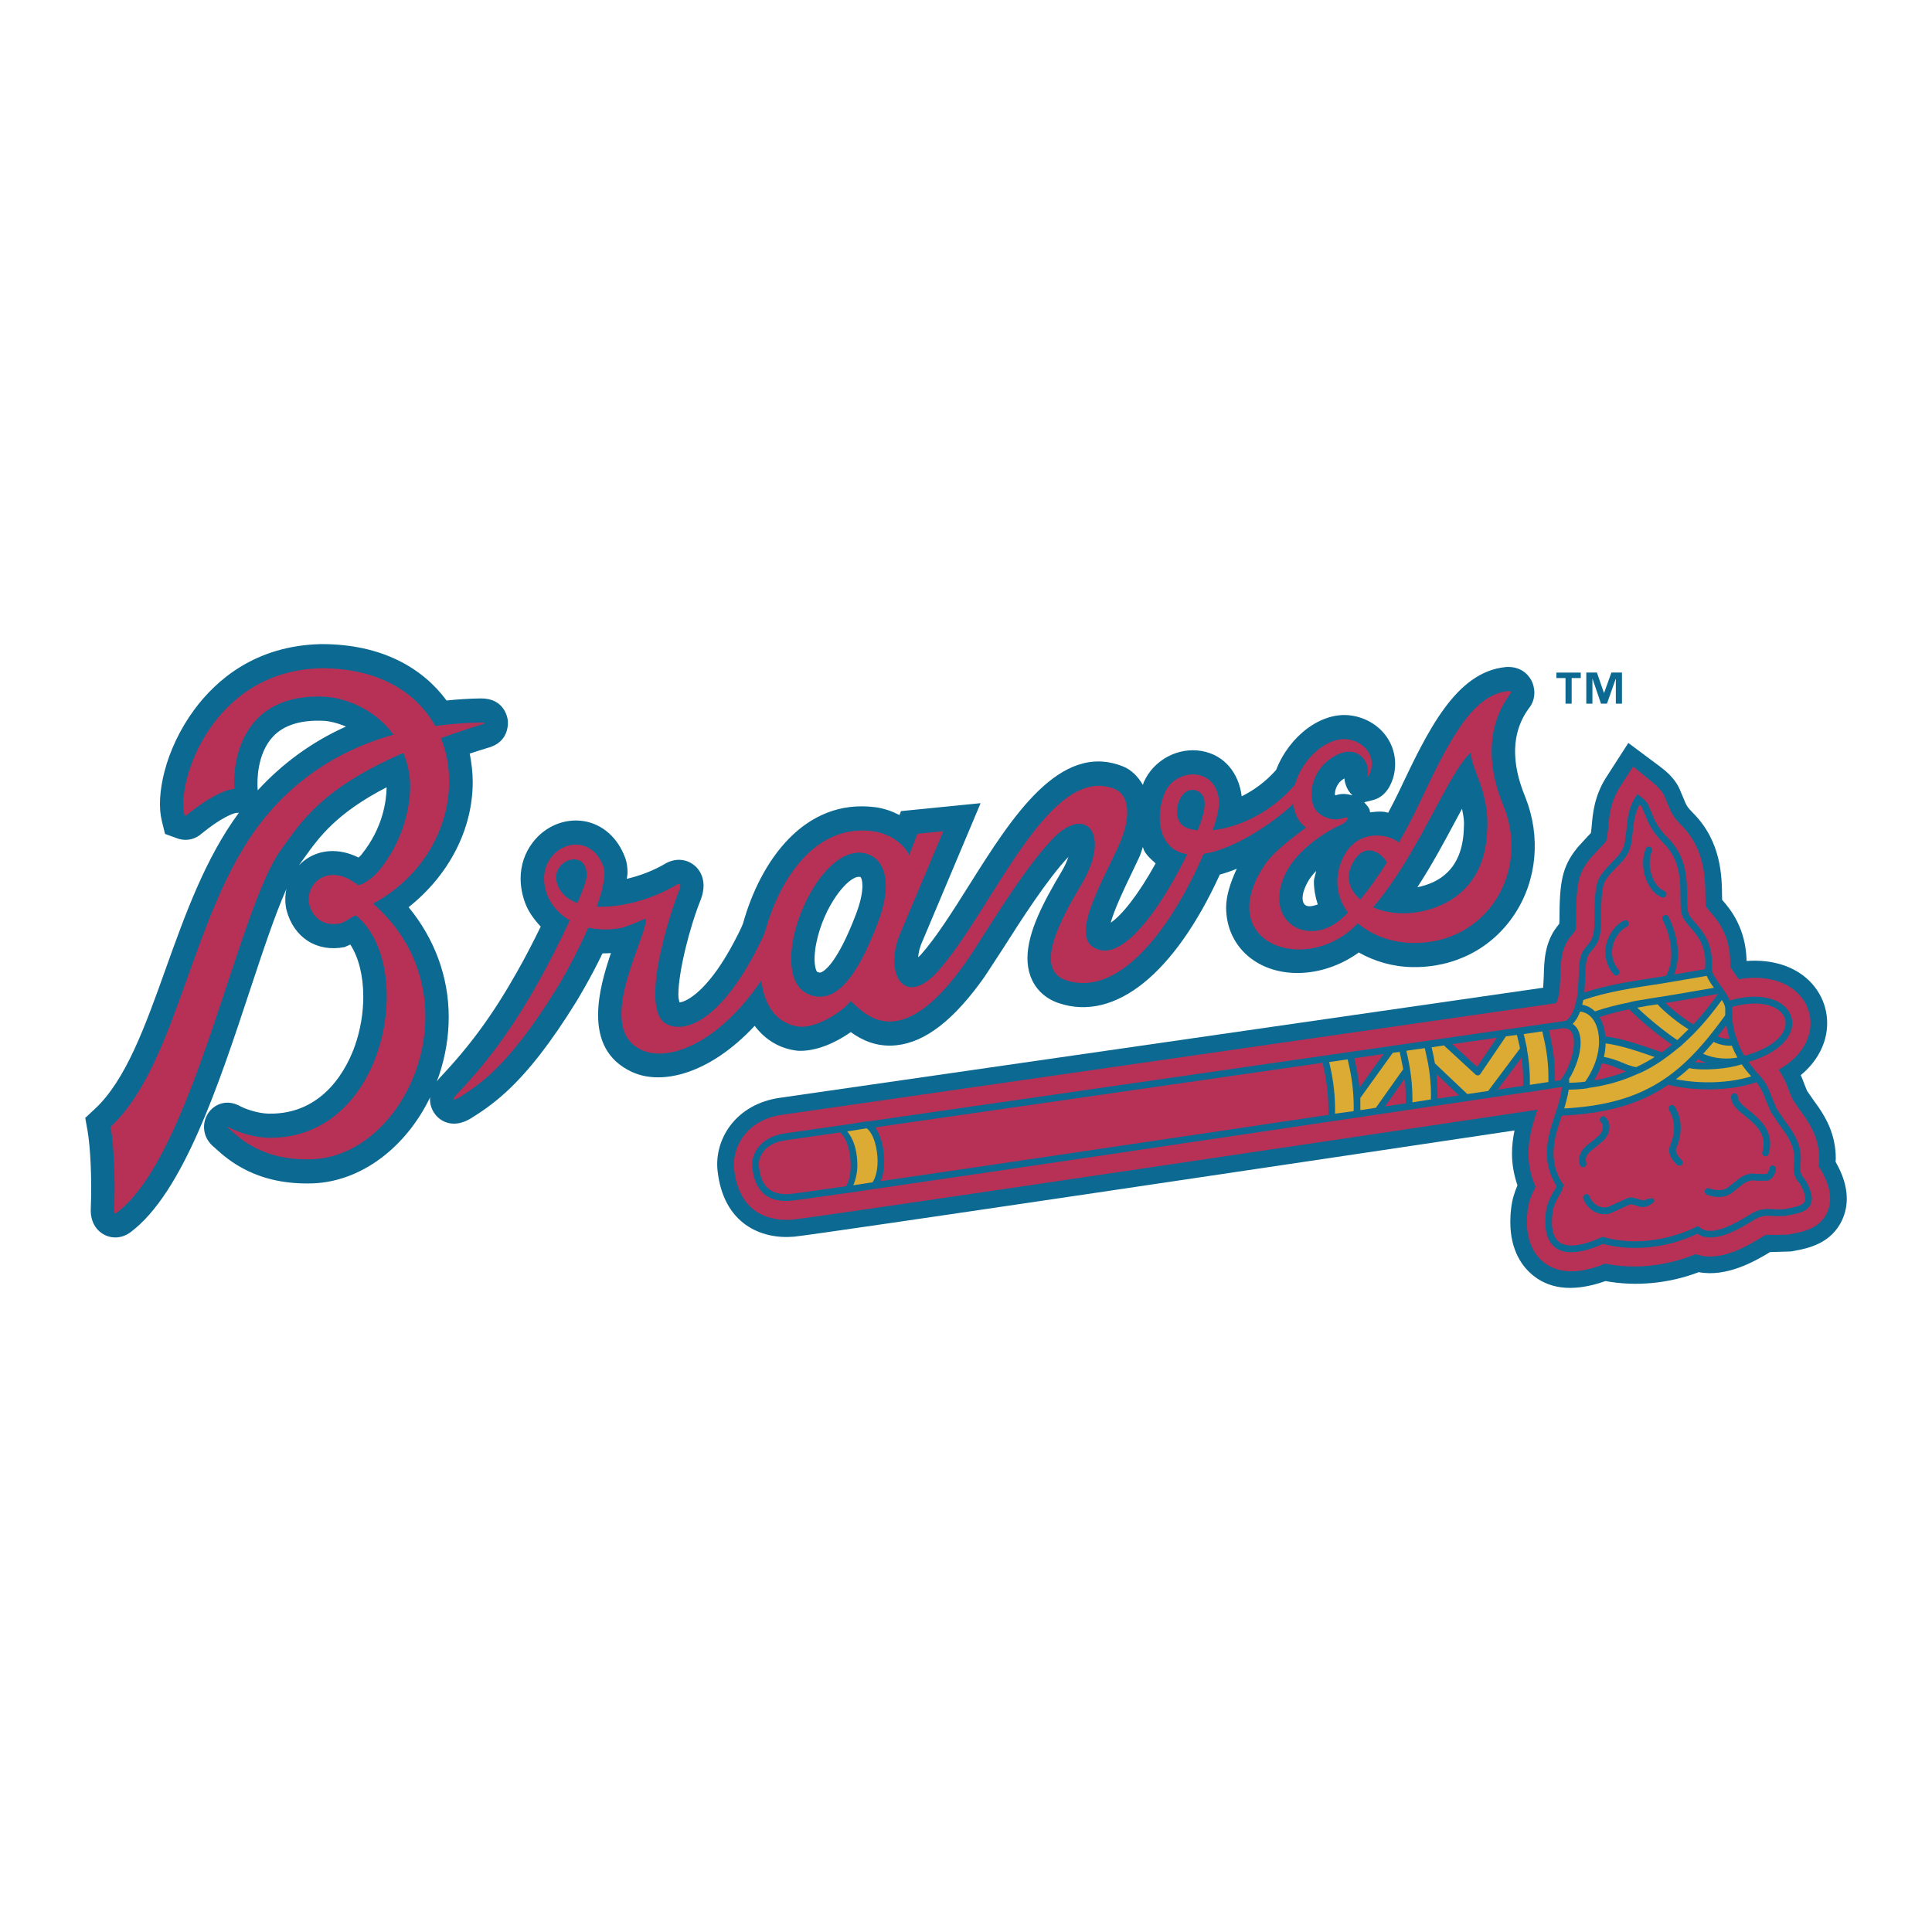 <?xml version="1.0" encoding="utf-8"?>
<!-- Generator: Adobe Illustrator 13.0.0, SVG Export Plug-In . SVG Version: 6.00 Build 14948)  -->
<!DOCTYPE svg PUBLIC "-//W3C//DTD SVG 1.0//EN" "http://www.w3.org/TR/2001/REC-SVG-20010904/DTD/svg10.dtd">
<svg version="1.0" id="Layer_1" xmlns="http://www.w3.org/2000/svg" xmlns:xlink="http://www.w3.org/1999/xlink" x="0px" y="0px"
	 width="192.756px" height="192.756px" viewBox="0 0 192.756 192.756" enable-background="new 0 0 192.756 192.756"
	 xml:space="preserve">
<g>
	<polygon fill-rule="evenodd" clip-rule="evenodd" fill="#FFFFFF" points="0,0 192.756,0 192.756,192.756 0,192.756 0,0 	"/>
	<path fill-rule="evenodd" clip-rule="evenodd" fill="#0C6991" d="M157.711,67.65h-0.906v2.553h-0.613V67.65h-0.908v-0.547h2.428
		V67.65L157.711,67.65L157.711,67.65L157.711,67.65z M161.823,70.203h-0.611v-2.469h-0.014l-0.87,2.469h-0.597l-0.841-2.469h-0.014
		v2.469h-0.611v-3.101h1.06l0.699,2.024h0.019l0.727-2.024h1.054V70.203L161.823,70.203z"/>
	<path fill-rule="evenodd" clip-rule="evenodd" fill="#0C6991" d="M183.138,115.92c0.004-0.129,0.017-0.213,0.017-0.359
		c0-0.475-0.038-1.057-0.185-1.723c-0.394-1.842-1.383-3.189-2.104-4.17l-0.571-0.826c0,0.004-0.256-0.629-0.256-0.629
		c-0.1-0.271-0.223-0.596-0.375-0.949c1.558-1.285,2.188-2.707,2.439-3.672c0.536-2.07-0.054-4.209-1.569-5.715
		c-1.515-1.499-3.75-2.18-6.275-2.001c-0.075-3.277-1.593-5.136-2.443-6.103c-0.007-0.16-0.007-0.33-0.007-0.33
		c-0.016-1.913-0.039-5.467-2.889-8.322c-0.615-0.62-0.689-0.808-0.937-1.426c0,0-0.289-0.688-0.372-0.88
		c-0.158-0.384-0.578-1.278-1.937-2.292l-3.215-2.399l-2.195,3.411c-1.209,1.872-1.361,3.693-1.461,4.897
		c0,0-0.054,0.477-0.075,0.671c-0.101,0.107-0.266,0.277-0.266,0.277l-1.037,1.132l-0.114,0.143
		c-1.476,1.844-1.723,3.405-1.723,7.149c0,0-0.01,0.184-0.017,0.358c-0.102,0.128-0.232,0.292-0.232,0.292
		c-1.242,1.6-1.285,3.523-1.315,4.926c0,0-0.062,1.143-0.062,1.164c-3.587,0.516-74.472,10.738-76.061,10.969
		c-4.545,0.607-6.646,4.201-6.312,7.275c0.576,5.297,4.314,6.881,7.624,6.596c2.095-0.182,53.599-7.865,71.888-10.598
		c-0.143,0.725-0.252,1.488-0.252,2.309c0,1.002,0.173,2.072,0.548,3.168c-0.289,0.67-0.526,1.398-0.624,2.242
		c-0.063,0.492-0.09,0.957-0.09,1.393c0,2.938,1.25,4.568,2.387,5.443c1.798,1.387,4.209,1.494,7.108,0.471
		c3.013,0.557,6.32,0.252,9.31-0.889c2.803,0.533,5.665-1.127,7.08-1.986c0,0,0.032-0.021,0.04-0.023
		c0.063,0.002,0.135,0.002,0.135,0.002l1.962-0.059l0.324-0.061c1.292-0.242,3.696-0.695,4.786-3.135
		c0.318-0.711,0.437-1.412,0.437-2.07C184.252,117.906,183.463,116.496,183.138,115.92L183.138,115.92z"/>
	<path fill-rule="evenodd" clip-rule="evenodd" fill="#0C6991" d="M167.559,78.689c0,0,0.041,0.097,0.053,0.126
		c0.014,0.032,0.036,0.08,0.048,0.104L167.559,78.689L167.559,78.689z"/>
	<path fill-rule="evenodd" clip-rule="evenodd" fill="#0C6991" d="M77.864,109.518c0,0,0.021-0.002,0.038-0.004h0.001
		L77.864,109.518L77.864,109.518z"/>
	<path fill-rule="evenodd" clip-rule="evenodd" fill="#B73157" d="M181.694,116.764l-0.121-0.213c0,0-0.056-0.07-0.119-0.133
		c0.003-0.029,0.003-0.072,0.003-0.072c0.017-0.213,0.038-0.479,0.038-0.785c0-0.381-0.031-0.834-0.145-1.355
		c-0.318-1.471-1.145-2.6-1.81-3.504l-0.687-1.01l-0.369-0.877c-0.205-0.564-0.471-1.287-1.031-2.086
		c2.09-1.182,2.804-2.648,3.047-3.578c0.375-1.463-0.04-2.973-1.12-4.045c-1.338-1.326-3.477-1.808-5.904-1.41
		c-0.109-0.152-0.216-0.301-0.322-0.447c0,0-0.441-0.654-0.539-0.804c0.006-0.118,0.013-0.232,0.013-0.347
		c0-2.865-1.317-4.362-2.129-5.279c0,0-0.228-0.275-0.311-0.375c-0.01-0.226-0.039-0.988-0.039-0.988
		c-0.014-1.777-0.037-4.749-2.382-7.106c-0.865-0.869-1.034-1.295-1.317-2.004l-0.383-0.911c-0.093-0.191-0.315-0.675-1.296-1.47
		l-1.834-1.488l-1.293,2.006c-0.975,1.51-1.098,3.004-1.188,4.097l-0.135,1.086c-0.076,0.307-0.235,0.483-0.717,0.955l-0.884,0.962
		l-0.131,0.163c-1.042,1.304-1.342,2.254-1.342,6.06c0,0.832-0.08,1.046-0.085,1.056c-0.007,0.007-0.223,0.282-0.223,0.282
		l-0.306,0.378c-0.893,1.151-0.926,2.611-0.954,3.899l-0.082,1.393c-0.089,0.625-0.209,1.006-0.337,1.271
		c-1.62,0.236-76.451,11.025-77.151,11.125c-3.918,0.529-5.071,3.584-4.873,5.391c0.54,4.992,4.264,5.215,5.836,5.08
		c2.145-0.188,59.942-8.816,74.316-10.967c-0.422,1.264-0.892,2.736-0.892,4.373c0,1.053,0.193,2.162,0.715,3.314
		c-0.385,0.73-0.695,1.457-0.8,2.322c-0.047,0.412-0.07,0.799-0.07,1.158c0,2.252,0.896,3.457,1.72,4.092
		c1.985,1.531,4.667,0.682,6.089,0.094c2.907,0.617,6.134,0.236,9.036-0.941c2.354,0.861,5.105-0.793,6.536-1.664l0.326-0.191
		c0.152-0.094,0.275-0.1,0.823-0.057l1.521-0.037l0.335-0.066c1.202-0.225,2.85-0.535,3.574-2.162
		c0.205-0.455,0.292-0.914,0.292-1.357C182.597,118.518,182.118,117.508,181.694,116.764L181.694,116.764z"/>
	<path fill-rule="evenodd" clip-rule="evenodd" fill="#0C6991" d="M152.185,79.543c-0.555-1.391-2.153-5.39,0.308-8.817
		c0.946-1.143,0.51-2.376,0.351-2.724c-0.16-0.349-0.804-1.487-2.429-1.46l-0.093,0.001l-0.093,0.009
		c-5.008,0.497-7.783,6.356-10.718,12.554c-0.301,0.634-0.667,1.311-1.012,1.981c-0.137-0.024-0.272-0.076-0.406-0.094
		c-0.488-0.056-0.939,0.003-1.399,0.055c-0.019-0.084-0.015-0.162-0.042-0.241c-0.101-0.294-0.338-0.522-0.544-0.764
		c0.401-0.1,0.91-0.231,0.91-0.231c1.376-0.362,1.876-1.791,2.027-2.39c0.101-0.402,0.149-0.811,0.149-1.21
		c0-0.917-0.261-1.806-0.771-2.584c-0.808-1.228-2.147-2.049-3.679-2.249c-2.934-0.388-6.12,2.067-7.425,5.438
		c-1.057,1.198-2.263,2.048-3.434,2.632c-0.3-2.396-1.784-4.126-3.972-4.517c-2.373-0.422-4.808,0.882-5.795,3.101
		c-0.042,0.089-0.055,0.187-0.09,0.282c-0.483-0.824-1.126-1.507-1.986-1.848c-6.304-2.525-11.103,5.096-15.335,11.82
		c-1.688,2.682-3.285,5.213-4.813,6.943c-0.127,0.145-0.187,0.175-0.294,0.274c0.042-0.444,0.146-0.984,0.456-1.651
		c0.034-0.08,5.78-13.72,5.78-13.72l-7.943,0.792c0,0-0.091,0.231-0.151,0.393c-0.722-0.365-1.509-0.667-2.426-0.785
		c-7.087-0.901-11.457,5.397-13.182,11.594c-0.103,0.328-0.72,1.561-1.291,2.578c-2.299,4.093-4.271,5.233-5.044,5.304
		c-0.062-0.219-0.119-0.436-0.119-0.783c0-2.174,1.069-6.591,2.256-9.526c0.182-0.506,0.257-0.956,0.257-1.343
		c0-1.039-0.52-1.66-0.804-1.923c-0.61-0.568-1.694-0.953-2.897-0.334c-1.347,0.808-2.692,1.278-3.954,1.583
		c0.016-0.2,0.071-0.425,0.071-0.612c0-0.549-0.073-1.051-0.232-1.482c-0.755-2.029-2.267-3.365-4.146-3.667
		c-1.893-0.299-3.831,0.507-5.066,2.11c-0.81,1.049-1.223,2.301-1.223,3.622c0,0.83,0.162,1.684,0.49,2.536
		c0.313,0.799,0.86,1.555,1.514,2.258c-0.725,1.491-1.553,3.097-2.377,4.546c-2.415,4.262-4.64,7.307-7.679,10.521
		c-0.128,0.133-0.219,0.262-0.318,0.393c0.083-0.223,0.172-0.445,0.247-0.67c0.639-1.922,0.949-3.867,0.949-5.779
		c0-4.006-1.423-7.816-4.001-10.949c3.974-3.149,6.395-7.713,6.395-12.49c0-0.942-0.113-1.889-0.298-2.832
		c0.581-0.19,1.165-0.382,1.793-0.572c2.211-0.57,2.031-2.558,2-2.785c-0.027-0.222-0.342-2.181-2.697-2.148
		c-1.165,0.015-2.295,0.091-3.406,0.207c-2.338-3.168-6.384-5.647-12.529-5.626c-6.583,0.143-10.514,3.644-12.654,6.557
		c-2.933,3.985-3.847,8.586-3.229,11.07l0.323,1.311l1.337,0.484c0.819,0.255,1.689,0.056,2.336-0.536
		c1.946-1.582,3.128-2.011,3.409-2.039l0.289-0.025c-3.329,4.506-5.354,10.123-7.301,15.566c-2.041,5.708-3.967,11.098-7.063,13.981
		l-0.968,0.898l0.235,1.314c0.258,1.486,0.452,4.66,0.314,7.855c-0.019,1.121,0.479,2.021,1.326,2.475
		c0.846,0.453,1.833,0.363,2.648-0.24c5.225-3.92,8.76-14.613,11.879-24.047c1.29-3.902,2.528-7.629,3.671-10.2
		c-0.146,0.687-0.155,1.403,0.006,2.105c0.731,2.783,3.057,4.241,5.804,3.698c0,0,0.26-0.119,0.562-0.254
		c0.839,1.283,1.295,3.147,1.295,5.2c0,1.6-0.274,3.303-0.837,4.904c-0.73,2.078-3.036,6.891-8.637,6.768
		c-1.214-0.035-2.476-0.568-2.722-0.697c-1.433-0.842-2.731-0.227-3.318,0.713c-0.604,0.963-0.554,2.441,0.714,3.398
		c-0.128-0.109,0.073,0.076,0.073,0.076c1.223,1.104,4.09,3.684,9.77,3.463c4.757-0.207,9.206-3.566,11.629-8.59
		c-0.007,0.066-0.02,0.133-0.02,0.195c0,0.744,0.347,1.287,0.52,1.51c0.624,0.818,1.938,1.41,3.58,0.391
		c0.92-0.568,2.149-1.383,3.479-2.602c2.252-2.07,4.474-4.924,6.988-8.977c0.116-0.188,1.396-2.27,2.649-4.871
		c0.274,0.005,0.557-0.01,0.84-0.028c-0.627,1.836-1.281,4.068-1.281,6.174c0,2.355,0.822,4.525,3.423,5.705
		c2.93,1.326,7.688,0.217,12.198-4.621c1.062,1.4,2.526,2.316,4.362,2.492c1.818,0.064,3.755-0.826,5.227-1.865
		c1.083,0.779,2.569,1.523,4.553,1.311c2.9-0.303,5.786-2.555,8.826-6.879l1.784-2.731c1.783-2.81,4.46-6.987,6.55-9.181
		c-0.147,0.416-0.326,0.866-0.669,1.441c-1.756,2.958-3.417,6.023-3.417,8.662c0,0.619,0.09,1.215,0.295,1.78
		c0.464,1.293,1.478,2.26,2.85,2.713c5.601,1.863,11.524-2.948,16.048-12.833c0.574-0.162,1.136-0.349,1.692-0.583
		c-0.646,1.391-1.064,2.71-1.064,3.859c0,1.959,0.797,3.529,1.89,4.585c2.795,2.701,7.701,2.55,11.346-0.09
		c1.566,0.889,3.399,1.43,5.353,1.46c4.216,0.066,7.935-1.857,10.196-5.283C153.346,87.821,153.746,83.462,152.185,79.543
		L152.185,79.543L152.185,79.543L152.185,79.543z M25.697,78.569c-0.032-0.546-0.102-3.355,1.571-5.112
		c1.076-1.124,2.758-1.642,5-1.542c0.527,0.021,1.36,0.195,2.249,0.573c-3.38,1.517-6.325,3.666-8.805,6.365L25.697,78.569
		L25.697,78.569L25.697,78.569L25.697,78.569z M29.834,86.328c0.031-0.039,0.06-0.095,0.087-0.136l0.46-0.636
		c1.467-2.046,3.193-4.428,8.192-7.009c-0.017,1.272-0.333,4.024-2.501,6.705l-0.024,0.037c-0.078,0.095-0.177,0.179-0.278,0.268
		c-1.934-0.966-3.981-0.855-5.506,0.372C30.109,86.056,29.968,86.19,29.834,86.328L29.834,86.328L29.834,86.328L29.834,86.328z
		 M146.04,82.83c-0.182,3.943-2.5,5.26-4.629,5.69c1.446-2.219,2.687-4.53,3.788-6.591c0.219-0.407,0.443-0.827,0.669-1.239
		c0.086,0.477,0.196,0.933,0.196,1.483C146.064,82.386,146.056,82.604,146.04,82.83L146.04,82.83L146.04,82.83L146.04,82.83z
		 M131.473,90.237c-0.523,0.189-1.015,0.268-1.273,0.041c-0.165-0.143-0.242-0.37-0.242-0.668c0-0.41,0.154-0.938,0.453-1.509
		c0.216-0.415,0.533-0.825,0.901-1.209c-0.055,0.36-0.223,0.722-0.223,1.081C131.089,88.743,131.235,89.499,131.473,90.237
		L131.473,90.237L131.473,90.237L131.473,90.237z M134.714,79.116c0,0,0.141,0.151,0.218,0.237
		c-0.498-0.133-1.021-0.233-1.684-0.003l0.045-0.009c-0.025,0.003-0.057-0.015-0.099-0.023c0-0.029-0.01-0.058-0.01-0.085
		c0-0.525,0.292-1.07,0.641-1.36c0.125-0.102,0.206-0.148,0.303-0.211C134.201,78.376,134.517,78.895,134.714,79.116L134.714,79.116
		L134.714,79.116L134.714,79.116z M113.649,85.553c0.18-0.386,0.244-0.691,0.374-1.044c0.058,0.124,0.08,0.269,0.145,0.384
		c0.284,0.521,0.723,0.867,1.129,1.25c-1.756,3.185-3.44,5.241-4.48,5.911c0.356-1.313,1.365-3.432,1.989-4.727L113.649,85.553
		L113.649,85.553L113.649,85.553L113.649,85.553z M81.956,96.996c-0.09,0.04-0.171,0.077-0.416-0.03
		c-0.124-0.057-0.483-0.95-0.1-2.862c0.733-3.657,3.101-6.625,4.259-6.625c0.146,0,0.17,0.034,0.183,0.06
		c0.086,0.125,0.161,0.4,0.161,0.837c0,0.622-0.154,1.572-0.664,2.891C83.569,95.999,82.3,96.85,81.956,96.996L81.956,96.996z"/>
	<path fill-rule="evenodd" clip-rule="evenodd" fill="#B73157" d="M150.027,80.46c-0.565-1.422-2.71-6.572,0.59-11.165
		c0.19-0.232,0.18-0.349-0.166-0.345c-3.646,0.36-6.005,5.211-8.848,11.214c-0.595,1.254-1.288,2.582-2.032,3.893
		c-1.01-0.855-4.317-1.523-5.702,1.79c-0.807,1.923-0.455,3.76,0.621,5.211c-0.283,0.279-0.568,0.552-0.854,0.779
		c-3.368,2.718-7.775-0.109-5.282-4.881c1.22-2.337,4.235-4.174,5.388-4.636c0.56-0.219,1.163-1.002,0.25-0.687
		c-1.104,0.383-2.672-0.226-2.999-1.375c-0.469-1.649,0.273-3.35,1.364-4.259c2.773-2.306,4.384-0.074,4.096,1.248
		c-0.16,0.493,0.19,0.13,0.332-0.429c0.399-1.582-0.812-2.851-2.335-3.052c-2.033-0.267-4.532,1.899-5.248,4.52
		c-2.353,2.759-5.615,4.273-8.199,4.542c0.413-1.238,0.669-2.331,0.617-2.913c-0.301-3.511-4.325-3.248-5.38-0.877
		c-1.026,2.304-0.706,5.76,2.203,6.184c-2.18,4.52-5.873,10.201-8.657,9.572c-3.32-0.757-0.208-6.028,1.762-10.28
		c1.561-3.376,0.911-5.297-0.348-5.803c-6.524-2.612-12.14,11.997-17.582,18.143c-3.474,3.926-5.584,0.086-3.668-4.04l4.168-9.889
		l-2.583,0.26l-0.833,2.147c-0.334-0.861-1.668-2.153-3.667-2.407c-5.646-0.72-9.209,4.679-10.655,9.869
		c-0.199,0.706-1.212,2.58-1.512,3.115c-2.961,5.271-6.172,7.32-8.333,6.275c-2.804-1.352,0.208-10.834,1.25-13.41
		c0.189-0.519,0.083-0.689-0.25-0.519c-2.442,1.466-5.547,2.32-8,2.198c0.622-1.729,0.954-3.227,0.664-4.004
		c-1.603-4.323-7.323-1.615-5.596,2.843c0.373,0.967,1.146,1.886,2.24,2.536c-0.968,2.095-2.197,4.511-3.257,6.384
		c-2.789,4.914-5.195,7.994-8.026,10.982c-0.706,0.748-0.092,0.512,0.234,0.312c0.982-0.611,2.019-1.322,3.129-2.34
		c2.135-1.965,4.27-4.762,6.574-8.477c0.888-1.434,2.173-3.818,3.192-6.148c0.933,0.212,1.988,0.269,3.179,0.055
		c0.662-0.117,1.913-0.673,2.415-0.905c0.136-0.063,0.175,0.114,0.175,0.114c-0.25,2.406-5.127,10.828-0.423,12.959
		c2.627,1.191,7.584-0.572,11.918-6.938c0.31,2.52,1.546,4.389,3.917,4.615c1.756,0.059,4.247-1.547,4.999-2.576
		c1.416,1.289,4.941,5.469,11.499-3.871c1.576-2.244,5.625-9.222,8.743-12.392c3.27-3.325,5.758-0.378,2.809,4.588
		c-2.146,3.614-4.816,8.522-1.55,9.61c5.376,1.785,10.583-5.367,13.712-12.607c3.54-0.546,7.782-3.806,8.943-4.999
		c0.086,0.833,0.543,1.972,1.304,2.343c-1.495,1.122-3.077,2.329-3.964,3.486c-5.414,7.681,3.199,11.225,8.444,6.722
		c0.23-0.197,0.446-0.417,0.672-0.627c1.372,1.178,3.321,1.929,5.474,1.963C148.226,94.199,152.68,87.108,150.027,80.46
		L150.027,80.46L150.027,80.46L150.027,80.46z M55.868,88.773c-1.686-2.77,2.758-4.478,2.667-1.379
		c-0.013,0.401-0.374,1.408-0.924,2.702C56.855,89.819,56.243,89.391,55.868,88.773L55.868,88.773L55.868,88.773L55.868,88.773z
		 M87.553,92.152c-1.979,5.166-4.179,8.249-6.936,7.022c-4.25-1.893,0.328-14.103,5.082-14.101
		C87.777,85.073,89.434,87.242,87.553,92.152L87.553,92.152L87.553,92.152L87.553,92.152z M119.365,78.882
		c1.076,0.409,1.076,1.574,0.13,3.964c-0.412-0.047-0.794-0.128-1.126-0.266C116.543,81.837,117.637,78.224,119.365,78.882
		L119.365,78.882L119.365,78.882L119.365,78.882z M134.866,86.278c1.203-2.466,2.978-1.205,3.51-0.232
		c-0.854,1.345-1.746,2.612-2.657,3.695C134.659,88.84,134.224,87.595,134.866,86.278L134.866,86.278L134.866,86.278L134.866,86.278
		z M148.365,83.017c-0.282,6.158-4.835,7.721-7.24,8.033c-1.544,0.197-2.99-0.024-4.133-0.525c4.642-5.438,7.506-13.523,9.791-15.47
		C146.632,76.585,148.676,78.89,148.365,83.017L148.365,83.017z"/>
	<path fill-rule="evenodd" clip-rule="evenodd" fill="#B73157" d="M43.994,73.643c1.232-0.444,2.54-0.892,3.997-1.34
		c0.335-0.085,0.59-0.225,0-0.214c-1.35,0.02-2.902,0.112-4.565,0.344c-1.874-3.359-5.647-5.779-11.391-5.761
		c-10.842,0.235-14.457,11.297-13.633,14.62c0.016,0.059,0.099,0.138,0.185,0.059c2.024-1.649,3.723-2.556,4.783-2.641
		c-0.168-2.925,0.845-9.57,9-9.201c1.831,0.083,4.955,1.095,6.888,3.788c-4.518,1.264-9.354,3.79-13.224,8.768
		c-6.972,8.966-8.25,24.078-14.998,30.353c0.318,1.818,0.485,5.225,0.348,8.387c-0.004,0.342,0.179,0.25,0.278,0.174
		c7.613-5.707,12.03-30.279,16.397-36.237c1.964-2.68,3.94-6.046,12.19-9.626c0.285,0.717,0.507,1.504,0.619,2.389
		c0.207,1.631-0.085,5.68-3.001,9.29c-0.666,0.858-1.816,1.571-2.153,1.51c-0.427-0.352-0.372-0.24-0.847-0.566
		c-2.529-1.349-4.436,0.643-4.011,2.499c0.33,1.252,1.35,2.232,3.094,1.888c0.533-0.106,1.433-0.909,1.609-0.763
		c6.048,5.003,2.994,22.41-8.837,22.15c-1.793-0.049-3.505-0.818-3.799-0.992c-0.289-0.174-0.295-0.088-0.107,0.055
		c0.959,0.832,3.249,3.279,8.385,3.08c9.58-0.414,16.437-16.424,6.021-25.5C43.881,86.552,46.219,79.174,43.994,73.643
		L43.994,73.643z"/>
	<path fill-rule="evenodd" clip-rule="evenodd" fill="#B73157" d="M78.091,111.213c0,0,0.014-0.004,0.02-0.004
		c0.001,0,0.003,0,0.005,0L78.091,111.213L78.091,111.213z"/>
	<path fill-rule="evenodd" clip-rule="evenodd" fill="#0C6991" d="M180.115,117.711c-0.549-0.586-0.524-0.92-0.477-1.52
		c0.032-0.412,0.073-0.92-0.069-1.578c-0.23-1.072-0.868-1.936-1.483-2.775l-0.813-1.205l-0.498-1.16
		c-0.261-0.725-0.531-1.479-1.397-2.369c-0.074-0.078-0.141-0.154-0.208-0.229l-0.735-0.928c2.372-0.699,3.94-1.875,4.304-3.283
		c0.207-0.801-0.019-1.602-0.621-2.197c-0.863-0.861-2.764-1.451-5.526-0.65c-0.003-0.012-0.014-0.023-0.017-0.035
		c-0.216-0.467-0.542-0.936-0.88-1.402c-0.037-0.051-0.075-0.105-0.112-0.158c-0.19-0.279-0.445-0.672-0.622-0.979
		c-0.107-0.216-0.186-0.418-0.175-0.575c0.179-2.527-0.871-3.713-1.635-4.583c-0.339-0.385-0.632-0.716-0.716-1.062
		c-0.102-0.377-0.104-0.923-0.111-1.554c-0.011-1.673-0.026-3.964-1.827-5.771c-1.136-1.14-1.414-1.836-1.731-2.641l-0.341-0.798
		c-0.115-0.295-0.588-0.675-0.789-0.821l-0.28-0.21l-0.189,0.295c-0.714,1.11-0.807,2.227-0.89,3.213l-0.183,1.385
		c-0.209,0.862-0.704,1.347-1.229,1.865l-0.715,0.769l-0.146,0.188c-0.662,0.826-0.928,1.303-0.928,4.861
		c0,1.665-0.267,1.982-0.744,2.561l-0.27,0.335c-0.51,0.653-0.531,1.679-0.558,2.762l-0.098,1.631
		c-0.032,0.211-0.063,0.402-0.102,0.586l-0.191,0.76c-0.001,0.004-0.001,0.006-0.003,0.006c0,0.004,0,0.01,0,0.012
		c-0.216,0.674-0.483,1.053-0.794,1.33c-0.035,0.021-0.063,0.047-0.098,0.062c-0.203,0.027-2.29,0.326-5.663,0.818l-0.564,0.07
		c-0.01,0-0.01,0.01-0.018,0.01c-2.121,0.305-4.698,0.678-7.594,1.096c-0.004,0-0.006-0.002-0.007-0.002l-1.518,0.223
		c-16.277,2.35-41.347,5.959-54.234,7.82c-0.026-0.004-0.051-0.02-0.075-0.018l-1.663,0.268c-4.057,0.586-6.534,0.941-6.534,0.941
		h0.001c-2.626,0.352-3.417,2.221-3.299,3.316c0.1,0.916,0.405,3.709,3.874,3.408c0.363-0.031,2.437-0.32,5.667-0.785
		c0.015,0,0.029,0.01,0.046,0.006l1.725-0.266c11.191-1.623,32.687-4.818,48.921-7.24l0.154-0.014l0.87-0.139
		c6.662-0.992,12.354-1.842,15.954-2.381c0.027,0.006,0.054,0.012,0.08,0.006l2.513-0.389c0.007,0,0.008-0.006,0.012-0.006
		c0.398-0.057,0.728-0.107,0.971-0.145c-0.078,0.818-0.333,1.693-0.644,2.621c-0.419,1.246-0.865,2.584-0.865,4
		c0,1.049,0.275,2.141,0.963,3.273c-0.03,0.074-0.092,0.223-0.092,0.223c-0.619,1.004-0.881,1.648-0.968,2.389
		c-0.047,0.334-0.062,0.65-0.062,0.943c0,1.197,0.33,2.061,0.986,2.561c0.965,0.746,2.582,0.621,4.785-0.348
		c2.968,0.789,6.455,0.402,9.405-1.021c1.574,1.082,4.078-0.416,5.457-1.25l0.338-0.205c0.674-0.398,1.286-0.346,1.876-0.299
		l1.034-0.008l0.353-0.068c0.989-0.186,1.919-0.359,2.251-1.104C180.906,119.588,180.736,118.809,180.115,117.711L180.115,117.711
		L180.115,117.711L180.115,117.711z M84.407,118.35c-3.165,0.453-5.187,0.738-5.54,0.768c-2.503,0.219-3.005-1.383-3.157-2.801
		c-0.004-0.041-0.008-0.086-0.008-0.137c0-0.68,0.467-2.123,2.731-2.422l5.367-0.773c0.443,0.334,0.819,1.148,0.984,2.178
		C84.99,116.439,84.837,117.686,84.407,118.35L84.407,118.35L84.407,118.35L84.407,118.35z M132.532,111.232
		c-15.083,2.248-33.764,5.025-44.654,6.613c0.395-0.969,0.396-2.271,0.239-3.232c-0.148-0.896-0.433-1.625-0.801-2.137l44.636-6.438
		C132.281,107.451,132.577,109.035,132.532,111.232L132.532,111.232L132.532,111.232L132.532,111.232z M135.636,108.51
		c-0.11-1.1-0.306-2.045-0.515-2.93l2.924-0.422L135.636,108.51L135.636,108.51L135.636,108.51L135.636,108.51z M138.185,110.389
		l1.958-2.762c0.083,0.736,0.126,1.545,0.106,2.455C139.574,110.184,138.887,110.283,138.185,110.389L138.185,110.389
		L138.185,110.389L138.185,110.389z M143.424,109.609c0.015-0.906-0.03-1.707-0.111-2.443l2.245,2.125
		C144.871,109.391,144.155,109.5,143.424,109.609L143.424,109.609L143.424,109.609L143.424,109.609z M147.372,106.441
		c-0.33-0.307-1.7-1.564-2.464-2.271l4.44-0.639C148.736,104.432,147.63,106.062,147.372,106.441L147.372,106.441L147.372,106.441
		L147.372,106.441z M151.966,108.334c-0.761,0.113-1.617,0.24-2.551,0.381l2.395-3.193
		C151.922,106.32,151.989,107.238,151.966,108.334L151.966,108.334L151.966,108.334L151.966,108.334z M177.658,100.961
		c0.318,0.32,0.491,0.711,0.491,1.123c0,0.131-0.021,0.27-0.053,0.404c-0.306,1.182-1.82,2.232-4.039,2.848
		c-0.192-0.26-0.37-0.619-0.523-0.988c-0.066-0.158-0.126-0.32-0.167-0.467c-0.004-0.018-0.022-0.021-0.025-0.037
		c-0.14-0.383-0.244-0.729-0.3-0.949c-0.097-0.4-0.156-0.773-0.193-1.104c-0.02-0.297-0.023-0.576-0.023-0.811
		c0,0-0.014-0.1-0.029-0.229c0-0.051,0-0.1,0-0.139c0-0.012-0.007-0.021-0.007-0.029v-0.025c0-0.029-0.008-0.055-0.013-0.082
		C175.26,99.76,176.924,100.232,177.658,100.961L177.658,100.961L177.658,100.961L177.658,100.961z M172.234,102.273
		c0.031,0.215,0.069,0.434,0.13,0.664c0,0.002,0,0.01,0.003,0.014c0,0.006,0,0.01,0,0.016c0.004,0.008,0.007,0.016,0.007,0.021
		c0.048,0.215,0.109,0.438,0.178,0.666c-0.424-0.012-0.822-0.094-1.183-0.244C171.656,103.043,171.949,102.664,172.234,102.273
		L172.234,102.273L172.234,102.273L172.234,102.273z M171.407,99.166c-0.692,0.973-1.501,2.014-2.452,3.037
		c-0.749-0.406-1.981-1.361-2.788-2.137c0.275-0.043,0.551-0.086,0.827-0.127L171.407,99.166L171.407,99.166L171.407,99.166
		L171.407,99.166z M170.207,106.021c-0.394,0.002-0.765-0.01-1.088-0.043c0.099-0.1,0.194-0.191,0.292-0.293
		C169.669,105.82,169.935,105.934,170.207,106.021L170.207,106.021L170.207,106.021L170.207,106.021z M160.172,103.402
		c-0.06-0.635-0.206-1.199-0.418-1.639c-0.054-0.107-0.123-0.188-0.184-0.287c0.943-0.311,1.94-0.568,2.97-0.781
		c1.301,1.318,3.165,2.793,4.266,3.533c-0.323,0.26-0.659,0.51-1.001,0.756l-0.846-0.289
		C163.59,104.219,161.749,103.592,160.172,103.402L160.172,103.402L160.172,103.402L160.172,103.402z M162.238,106.9
		c-0.99,0.387-2.05,0.699-3.202,0.895c0.353-0.584,0.614-1.152,0.794-1.707c0.595,0.086,1.164,0.312,1.714,0.543
		C161.772,106.725,162.004,106.816,162.238,106.9L162.238,106.9L162.238,106.9L162.238,106.9z M158.169,97.48
		c0.019-0.97,0.04-1.884,0.405-2.353l0.263-0.318c0.591-0.711,0.9-1.172,0.9-3.005c0-3.456,0.255-3.779,0.772-4.428l0.155-0.193
		l0.656-0.701c0.541-0.536,1.159-1.141,1.415-2.195l0.197-1.49c0.073-0.832,0.2-1.686,0.636-2.531
		c0.125,0.115,0.226,0.221,0.246,0.271c0.012,0.019,0.332,0.779,0.332,0.779c0.333,0.84,0.647,1.632,1.883,2.872
		c1.604,1.611,1.617,3.646,1.629,5.285c0.007,0.679,0.011,1.264,0.128,1.725c0.13,0.507,0.492,0.913,0.872,1.347
		c0.666,0.755,1.481,1.679,1.481,3.566c0,0.16-0.005,0.327-0.019,0.505c-0.004,0.028-0.004,0.053-0.004,0.078l-3.086,0.531
		c0.775-1.876,0.23-4.207-0.557-5.755c-0.083-0.168-0.284-0.231-0.448-0.141c-0.163,0.084-0.223,0.292-0.138,0.461
		c0.774,1.525,1.307,3.876,0.33,5.575l-0.548,0.09c-2.602,0.387-5.277,0.799-7.602,1.562L158.169,97.48L158.169,97.48L158.169,97.48
		L158.169,97.48z M155.686,107.775c-0.148,0.025-0.332,0.051-0.545,0.084c0.03-2.076-0.246-3.564-0.604-5.076l1.461-0.211
		c0.021,0.004,0.037,0.025,0.061,0.025c0.395,0,0.654,0.164,0.81,0.508C157.334,104.127,156.76,106.357,155.686,107.775
		L155.686,107.775L155.686,107.775L155.686,107.775z M180.049,119.871c-0.189,0.42-0.953,0.561-1.764,0.715l-0.355,0.07h-0.863
		c-0.626-0.055-1.403-0.115-2.255,0.385l-0.344,0.205c-1.2,0.729-3.688,2.238-4.884,1.213l-0.166-0.143l-0.192,0.094
		c-1.078,0.541-4.936,2.203-9.225,1.016l-0.114-0.029l-0.106,0.049c-2,0.896-3.461,1.059-4.229,0.469
		c-0.612-0.475-0.839-1.441-0.662-2.873c0.072-0.629,0.31-1.197,0.869-2.104l0.276-0.75l-0.115-0.061
		c-1.57-2.426-0.825-4.664-0.101-6.82c4.662-0.213,7.924-1.236,10.624-3.078c2.776,0.699,6.393,0.594,8.788-0.256
		c0.499,0.621,0.717,1.17,0.925,1.742l0.543,1.256l0.859,1.283c0.571,0.777,1.163,1.584,1.367,2.506
		c0.062,0.303,0.081,0.564,0.081,0.805c0,0.205-0.015,0.395-0.029,0.57c-0.011,0.162-0.023,0.324-0.023,0.484
		c0,0.477,0.109,0.953,0.645,1.506c0.327,0.602,0.504,1.1,0.504,1.453C180.102,119.691,180.086,119.789,180.049,119.871
		L180.049,119.871z"/>
	<path fill-rule="evenodd" clip-rule="evenodd" fill="#0C6991" d="M162.467,92.006c0.076,0.171,0.007,0.374-0.162,0.456
		c-0.682,0.332-1.249,1.132-1.422,2c-0.163,0.84,0.053,1.653,0.609,2.297c0.121,0.14,0.111,0.355-0.025,0.482
		c-0.139,0.125-0.345,0.113-0.466-0.029c-0.704-0.803-0.977-1.83-0.77-2.886c0.211-1.085,0.917-2.06,1.794-2.485
		C162.188,91.76,162.388,91.835,162.467,92.006L162.467,92.006z"/>
	<path fill-rule="evenodd" clip-rule="evenodd" fill="#0C6991" d="M173.064,109.08c0.185,0.01,0.325,0.17,0.315,0.357
		c-0.02,0.426,0.514,0.859,1.133,1.361c1.089,0.887,2.582,2.098,1.953,4.324c-0.05,0.188-0.233,0.287-0.412,0.238
		c-0.171-0.053-0.275-0.246-0.225-0.426c0.5-1.783-0.633-2.707-1.729-3.596c-0.73-0.594-1.425-1.156-1.382-1.939
		C172.729,109.213,172.886,109.07,173.064,109.08L173.064,109.08z"/>
	<path fill-rule="evenodd" clip-rule="evenodd" fill="#0C6991" d="M176.537,116.551c-0.1,0.451-0.248,0.551-0.364,0.584l-0.687-0.01
		l-0.755-0.039c-0.465,0.053-0.937,0.254-1.291,0.549l-1.165,0.926l-0.267,0.111c-0.492,0.113-0.974,0.078-1.475-0.113
		c-0.177-0.066-0.362,0.023-0.429,0.201c-0.062,0.178,0.026,0.373,0.198,0.438c0.626,0.24,1.233,0.289,1.848,0.143l0.528-0.232
		l1.169-0.934c0.264-0.219,0.619-0.371,0.958-0.412c0.002,0,0.581,0.041,0.581,0.041l0.975-0.008
		c0.621-0.189,0.774-0.867,0.82-1.092c0.042-0.182-0.069-0.365-0.249-0.408C176.754,116.254,176.575,116.367,176.537,116.551
		L176.537,116.551L176.537,116.551L176.537,116.551z M173.44,117.635L173.44,117.635L173.44,117.635z"/>
	<path fill-rule="evenodd" clip-rule="evenodd" fill="#0C6991" d="M167.099,110.402c0.722,1.17,0.776,2.684,0.147,4.145
		c-0.132,0.307,0.007,0.625,0.491,1.143c0,0,0.167,0.156,0.14,0.307c-0.029,0.15-0.04,0.279-0.189,0.291
		c-0.106,0.01-0.285,0.023-0.425-0.121c-0.319-0.344-0.986-1.053-0.625-1.898c0.539-1.248,0.502-2.523-0.103-3.496
		c-0.097-0.16-0.05-0.371,0.103-0.475C166.794,110.195,167,110.244,167.099,110.402L167.099,110.402z"/>
	<path fill-rule="evenodd" clip-rule="evenodd" fill="#0C6991" d="M160.186,111.467c0.645,0.652,0.425,1.623-0.123,2.244
		l-0.821,0.701c-0.736,0.547-1.175,0.92-0.976,1.609c0.048,0.184-0.053,0.371-0.229,0.426c-0.177,0.049-0.361-0.053-0.413-0.236
		c-0.335-1.186,0.533-1.832,1.223-2.352l0.729-0.613c0.188-0.209,0.576-0.855,0.143-1.293c-0.13-0.133-0.133-0.348-0.002-0.482
		C159.843,111.334,160.056,111.332,160.186,111.467L160.186,111.467z"/>
	<path fill-rule="evenodd" clip-rule="evenodd" fill="#0C6991" d="M158.59,119.359c0.294,0.797,1.107,1.262,1.853,1.053l0.948-0.428
		l0.987-0.451c0.396-0.131,0.753-0.008,1.068,0.098c0.253,0.086,0.469,0.16,0.651,0.094l0.272-0.086l-0.01,0.012
		c0.01-0.012,0.455-0.174,0.574-0.061c0.315,0.299-0.149,0.512-0.01,0.422l-0.525,0.334c0,0-0.079,0.023-0.077,0.023
		c-0.398,0.146-0.765,0.021-1.085-0.088c-0.251-0.082-0.47-0.158-0.664-0.098l-0.872,0.404l-1.084,0.486
		c-1.072,0.295-2.235-0.35-2.646-1.469c-0.066-0.174,0.019-0.375,0.191-0.441S158.524,119.184,158.59,119.359L158.59,119.359z"/>
	<path fill-rule="evenodd" clip-rule="evenodd" fill="#0C6991" d="M164.643,84.493c0.166,0.078,0.239,0.281,0.169,0.453
		c-0.317,0.738-0.292,1.734,0.063,2.608c0.275,0.668,0.701,1.157,1.171,1.338c0.171,0.064,0.262,0.262,0.197,0.441
		c-0.064,0.177-0.256,0.265-0.427,0.2c-0.653-0.251-1.202-0.862-1.551-1.712c-0.425-1.042-0.45-2.252-0.063-3.15
		C164.278,84.495,164.475,84.417,164.643,84.493L164.643,84.493z"/>
	<path fill-rule="evenodd" clip-rule="evenodd" fill="#DCAB33" d="M166.495,98.01c0.007-0.002,0.014-0.002,0.018-0.004
		c1.195-0.205,3.432-0.588,3.759-0.641c0.01,0.018,0.03,0.043,0.04,0.066c0.159,0.365,0.403,0.736,0.683,1.121
		c-0.822,0.141-4.099,0.707-4.099,0.707c-0.782,0.119-1.567,0.242-2.35,0.373c-1.138,0.178-1.752,0.293-1.979,0.369
		c-1.19,0.246-2.351,0.527-3.44,0.906c-0.362-0.359-0.79-0.584-1.269-0.66c0.038-0.156,0.076-0.311,0.106-0.477
		c2.338-0.814,5.109-1.236,7.801-1.637C165.765,98.135,166.061,98.084,166.495,98.01L166.495,98.01z"/>
	<path fill-rule="evenodd" clip-rule="evenodd" fill="#DCAB33" d="M174.719,107.385c-2.112,0.676-5.038,0.787-7.509,0.289
		c0.069-0.051,0.146-0.113,0.216-0.17c0.095-0.072,0.188-0.146,0.282-0.223c0.292-0.238,0.586-0.484,0.821-0.715
		c1.308,0.283,3.941,0.086,5.239-0.381c0.263,0.385,0.564,0.773,0.915,1.158C174.699,107.357,174.715,107.379,174.719,107.385
		L174.719,107.385z"/>
	<path fill-rule="evenodd" clip-rule="evenodd" fill="#DCAB33" d="M150.66,103.342c0.232-0.029,0.495-0.061,0.685-0.084
		c0.047,0.205,0.163,0.686,0.242,1.023c0.023,0.105,0.043,0.217,0.064,0.328c-0.23,0.305-3.028,4.037-3.178,4.238
		c-0.222,0.031-1.825,0.266-2.077,0.307c-0.212-0.197-3.015-2.852-3.233-3.057c-0.095-0.561-0.211-1.088-0.33-1.607
		c0.396-0.059,1.027-0.154,1.227-0.186c0.216,0.199,3.15,2.902,3.15,2.902c0.067,0.064,0.162,0.096,0.259,0.086
		c0.09-0.012,0.183-0.064,0.232-0.145c0,0,2.411-3.551,2.546-3.746L150.66,103.342L150.66,103.342z"/>
	<path fill-rule="evenodd" clip-rule="evenodd" fill="#DCAB33" d="M142.153,104.572l0.321,1.506
		c0.169,0.943,0.292,1.961,0.292,3.191c0,0.137-0.004,0.279-0.007,0.422c-0.362,0.057-1.363,0.213-1.844,0.289
		c0.004-0.111,0.004-0.229,0.004-0.334c0-1.098-0.092-2.029-0.229-2.893h0.003c-0.018-0.137-0.057-0.367-0.109-0.629
		c-0.033-0.18-0.067-0.361-0.105-0.535c-0.058-0.277-0.113-0.543-0.165-0.754c0.161-0.023,0.394-0.059,0.643-0.094L142.153,104.572
		L142.153,104.572z"/>
	<path fill-rule="evenodd" clip-rule="evenodd" fill="#DCAB33" d="M132.613,105.961c0.452-0.066,1.445-0.215,1.84-0.27
		c0.303,1.256,0.569,2.639,0.604,4.43v0.736c-0.372,0.051-1.387,0.189-1.863,0.252c0.004-0.117,0.007-0.24,0.007-0.354
		C133.201,108.766,132.922,107.287,132.613,105.961L132.613,105.961z"/>
	<path fill-rule="evenodd" clip-rule="evenodd" fill="#DCAB33" d="M135.724,110.758c0.003-0.309,0.003-0.605-0.005-0.893
		c0-0.141,0-0.262,0-0.322c0.123-0.17,3.082-4.285,3.243-4.508c0.149-0.02,0.417-0.053,0.686-0.086
		c0.076,0.373,0.296,1.457,0.353,1.719c-0.178,0.254-2.581,3.639-2.729,3.852c-0.124,0.016-0.552,0.086-0.962,0.152
		C136.114,110.699,135.92,110.729,135.724,110.758L135.724,110.758z"/>
	<path fill-rule="evenodd" clip-rule="evenodd" fill="#DCAB33" d="M152.631,108.232c0.002-0.104,0.007-0.209,0.007-0.314
		c0-1.295-0.127-2.328-0.294-3.227c0.005-0.031,0.011-0.061,0-0.09c-0.149-0.725-0.25-1.156-0.325-1.432
		c0.466-0.07,1.458-0.213,1.854-0.268c0.337,1.406,0.614,2.781,0.614,4.65c0,0.131-0.004,0.268-0.007,0.404
		C153.968,108.033,153.353,108.129,152.631,108.232L152.631,108.232z"/>
	<path fill-rule="evenodd" clip-rule="evenodd" fill="#DCAB33" d="M170.136,104.9c0.04-0.047,0.081-0.094,0.123-0.139
		c0.247-0.283,0.561-0.645,0.707-0.809c0.548,0.262,1.162,0.406,1.823,0.379c0.076,0.197,0.159,0.395,0.256,0.602
		c0.074,0.158,0.153,0.314,0.235,0.459c0.014,0.021,0.027,0.049,0.042,0.074c0.01,0.014,0.016,0.037,0.021,0.047
		c-1,0.178-2.276,0.15-3.418-0.375C169.956,105.105,170.036,105.016,170.136,104.9L170.136,104.9z"/>
	<path fill-rule="evenodd" clip-rule="evenodd" fill="#DCAB33" d="M163.237,106.469c-0.467-0.076-0.939-0.264-1.444-0.473
		c-0.557-0.234-1.143-0.439-1.769-0.545c0.111-0.475,0.157-0.924,0.168-1.352c1.487,0.193,3.239,0.787,4.553,1.246
		c0,0,0.187,0.061,0.343,0.115c-0.571,0.361-1.178,0.693-1.817,0.996C163.263,106.461,163.248,106.467,163.237,106.469
		L163.237,106.469z"/>
	<path fill-rule="evenodd" clip-rule="evenodd" fill="#DCAB33" d="M167.342,103.766c-0.919-0.596-2.661-1.951-3.991-3.232
		c0.349-0.064,0.699-0.127,1.049-0.188c0.288-0.045,0.599-0.092,0.964-0.148c0.707,0.768,2.105,1.906,3.095,2.49
		c-0.345,0.336-0.922,0.9-0.922,0.9s-0.067,0.066-0.147,0.137C167.377,103.738,167.359,103.752,167.342,103.766L167.342,103.766z"/>
	<path fill-rule="evenodd" clip-rule="evenodd" fill="#DCAB33" d="M157.651,100.926c0.465,0.049,0.885,0.271,1.209,0.674l0.017,0.02
		c0.104,0.133,0.199,0.281,0.28,0.451c0.241,0.484,0.374,1.111,0.377,1.812c0.002,0.02,0.002,0.039,0.002,0.057
		c-0.002,0.273-0.026,0.555-0.071,0.848c-0.007,0.039-0.014,0.072-0.019,0.109c-0.167,0.949-0.573,1.99-1.287,3.016
		c-0.146,0.016-0.288,0.041-0.438,0.057c-0.023,0.004-0.045,0.004-0.069,0.004c-0.355,0.033-0.724,0.047-1.095,0.057l-0.001-0.381
		l-0.009,0.002c0.659-1.076,1.15-2.455,1.15-3.623c0-0.451-0.069-0.865-0.227-1.213c-0.135-0.289-0.328-0.504-0.562-0.66
		C157.217,101.836,157.459,101.436,157.651,100.926L157.651,100.926z"/>
	<path fill-rule="evenodd" clip-rule="evenodd" fill="#DCAB33" d="M156.257,109.895c0.109-0.389,0.195-0.773,0.245-1.156
		c0.004-0.006,0.007-0.014,0.007-0.018c0.463-0.012,1.358-0.045,1.916-0.148c0.021-0.004,0.03-0.025,0.047-0.029
		c1.816-0.238,3.438-0.725,4.884-1.387c0.453-0.131,1.906-0.926,2.69-1.52c0.005-0.004,0.005-0.006,0.006-0.01
		c0.527-0.363,1.019-0.75,1.49-1.148c0.02-0.012,0.048-0.014,0.064-0.029l0.374-0.35l0.029-0.029
		c1.541-1.389,2.774-2.908,3.778-4.299c0.107,0.164,0.212,0.346,0.277,0.533c0.029,0.102,0.062,0.197,0.062,0.287
		c0,0.021,0,0.52,0,0.695c-0.014,0.02-0.029,0.047-0.029,0.047c-4.175,5.775-7.872,8.818-16.036,9.256
		C156.129,110.377,156.196,110.139,156.257,109.895L156.257,109.895z"/>
	<path fill-rule="evenodd" clip-rule="evenodd" fill="#DCAB33" d="M86.475,112.572c0.442,0.336,0.819,1.131,0.984,2.156
		c0.065,0.385,0.096,0.771,0.096,1.139c0,0.875-0.188,1.629-0.504,2.092c-0.222,0.035-1.251,0.191-1.917,0.293
		c0.25-0.596,0.404-1.275,0.404-1.977c0-0.436-0.037-0.854-0.097-1.223c-0.153-0.959-0.497-1.652-0.908-2.172
		C85.183,112.779,86.248,112.607,86.475,112.572L86.475,112.572z"/>
</g>
</svg>
